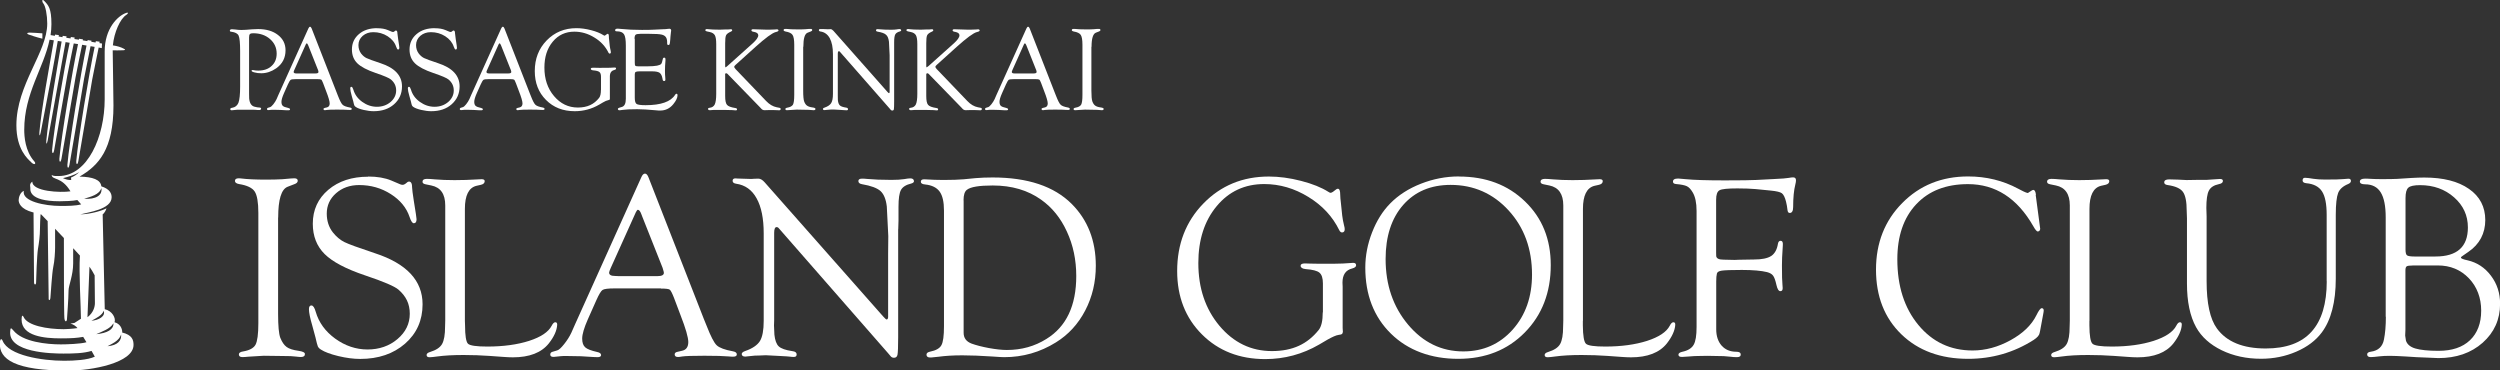 <svg width="135" height="20" viewBox="0 0 135 20" fill="none" xmlns="http://www.w3.org/2000/svg">
<rect x="0" y="0" width="135" height="20" fill="#333333" stroke="none"/>
<g clip-path="url(#clip0_1_159)">
<path d="M2.289 1.8C2.109 1.787 1.734 1.76 1.594 1.76C1.454 1.76 1.427 1.827 1.553 1.868C1.675 1.909 1.955 2.008 2.289 2.089V1.8Z" fill="white"/>
<path d="M1.684 8.766C1.878 8.946 1.964 8.834 1.851 8.712C1.355 8.157 1.309 7.363 1.309 7.006C1.309 5.03 2.361 3.681 2.677 2.143C2.727 2.152 2.808 2.165 2.908 2.179C2.677 3.514 2.23 5.919 2.127 7.146C2.113 7.295 2.145 7.421 2.199 7.146C2.253 6.871 2.727 4.403 2.813 3.934C2.881 3.569 3.039 2.711 3.12 2.211C3.183 2.22 3.255 2.233 3.328 2.242C3.093 3.627 2.61 6.366 2.501 7.593C2.488 7.742 2.515 7.868 2.574 7.593C2.628 7.318 3.142 4.466 3.228 3.997C3.291 3.632 3.454 2.77 3.54 2.274C3.612 2.287 3.684 2.296 3.761 2.31C3.459 3.731 2.921 6.876 2.813 8.103C2.799 8.256 2.872 8.378 2.926 8.103C2.98 7.828 3.549 4.534 3.635 4.069C3.702 3.704 3.883 2.842 3.982 2.346C4.059 2.359 4.136 2.368 4.213 2.382C3.906 3.835 3.31 7.336 3.206 8.572C3.192 8.721 3.264 8.847 3.319 8.572C3.373 8.297 4 4.633 4.082 4.164C4.149 3.794 4.334 2.91 4.434 2.418C4.515 2.432 4.596 2.445 4.673 2.459C4.366 3.939 3.743 7.656 3.639 8.892C3.626 9.046 3.698 9.167 3.752 8.892C3.806 8.617 4.461 4.705 4.542 4.236C4.61 3.866 4.795 2.987 4.89 2.495C4.971 2.508 5.043 2.522 5.111 2.531C4.804 3.997 4.226 7.467 4.118 8.698C4.104 8.847 4.176 8.973 4.231 8.698C4.285 8.423 4.899 4.76 4.98 4.29C5.048 3.925 5.228 3.063 5.328 2.567C5.4 2.581 5.459 2.59 5.495 2.599L5.508 2.35C5.508 2.35 5.459 2.341 5.368 2.328C5.373 2.296 5.377 2.274 5.382 2.251L5.174 2.224C5.174 2.224 5.165 2.269 5.161 2.296C5.093 2.283 5.016 2.274 4.93 2.256C4.93 2.233 4.939 2.215 4.939 2.197L4.732 2.165C4.732 2.165 4.723 2.202 4.718 2.22C4.641 2.206 4.556 2.193 4.47 2.179C4.47 2.161 4.479 2.138 4.479 2.125L4.271 2.093C4.271 2.093 4.262 2.129 4.258 2.143C4.176 2.134 4.1 2.12 4.018 2.107C4.027 2.075 4.027 2.048 4.032 2.026L3.824 1.999C3.82 2.026 3.811 2.048 3.811 2.075C3.729 2.062 3.653 2.048 3.58 2.039C3.585 2.008 3.589 1.985 3.594 1.962L3.386 1.935C3.386 1.935 3.377 1.985 3.373 2.008C3.3 1.994 3.228 1.985 3.165 1.971C3.17 1.94 3.174 1.917 3.179 1.895L2.971 1.868C2.971 1.868 2.962 1.913 2.962 1.935C2.867 1.917 2.79 1.904 2.732 1.895C2.759 1.701 2.777 1.507 2.777 1.304C2.777 0.451 2.619 0.284 2.375 0.036C2.262 -0.077 2.262 0.09 2.33 0.171C2.461 0.325 2.551 0.816 2.551 1.272C2.551 2.829 0.885 4.561 0.885 6.767C0.885 8.062 1.494 8.585 1.689 8.761L1.684 8.766Z" fill="white"/>
<path d="M6.601 17.938C6.601 17.744 6.488 17.482 6.186 17.401C6.267 17.18 6.059 16.783 5.657 16.697L5.544 11.577C5.544 11.577 5.671 11.495 5.752 11.247C5.531 11.369 4.921 11.563 4.334 11.577C4.736 11.464 6.028 11.315 6.028 10.652C6.028 10.462 5.946 10.214 5.472 10.061C5.432 9.704 5.016 9.551 4.294 9.537C5.337 8.933 6.127 8.053 6.127 5.698C6.127 4.99 6.086 3.244 6.086 2.716C6.235 2.729 6.42 2.716 6.56 2.716C6.741 2.716 6.836 2.702 6.669 2.621C6.52 2.544 6.339 2.486 6.095 2.45C6.159 1.759 6.488 1.011 6.822 0.803C6.931 0.735 6.944 0.65 6.822 0.695C6.353 0.848 5.653 1.547 5.653 2.775V5.36C5.653 7.372 4.736 9.506 3.165 9.506C3.066 9.506 2.899 9.519 2.79 9.452C2.817 9.74 3.319 9.519 3.806 10.332C3.264 10.413 1.734 10.345 1.747 9.808C1.567 9.93 1.639 10.07 1.639 10.151C1.639 10.232 1.513 10.868 3.219 10.868C3.472 10.868 3.942 10.855 4.176 10.801L4.384 11.035C4.077 11.121 3.617 11.121 3.273 11.121C2.425 11.121 1.165 10.873 1.287 10.309C1.093 10.377 1.007 10.665 1.007 10.805C1.007 10.945 1.088 11.288 1.783 11.468H1.811L1.838 15.245C1.838 15.393 1.95 15.407 1.95 15.245C1.95 15.082 1.996 13.756 2.05 13.44C2.104 13.124 2.158 12.723 2.158 12.366C2.158 12.136 2.176 11.789 2.19 11.572L2.226 11.581C2.226 11.581 2.37 11.726 2.574 11.942L2.628 16.097C2.61 16.224 2.709 16.264 2.723 16.07C2.741 15.876 2.808 14.735 2.876 14.419C2.948 14.103 2.975 13.58 2.975 13.372V12.353C3.133 12.52 3.3 12.691 3.45 12.854C3.45 13.742 3.45 16.973 3.477 17.185C3.504 17.433 3.617 17.365 3.617 17.225C3.617 17.225 3.702 16.097 3.702 15.682C3.702 15.421 3.951 14.87 3.951 14.22V13.404C4.073 13.539 4.194 13.67 4.316 13.801C4.253 14.708 4.371 16.621 4.371 17.212L4.023 17.437C3.955 17.451 3.878 17.464 3.802 17.473C3.964 17.514 4.113 17.622 4.185 17.717C3.91 17.758 3.571 17.776 3.44 17.776C2.551 17.776 1.476 17.586 1.273 17.113C1.233 17.018 1.165 17.004 1.165 17.252C1.165 18.155 2.388 18.272 3.287 18.272C3.896 18.272 4.158 18.249 4.492 18.191C4.547 18.281 4.61 18.38 4.669 18.48C4.375 18.574 3.562 18.597 3.287 18.597C2.524 18.597 1.219 18.466 0.718 17.839C0.564 17.645 0.564 17.744 0.551 17.893C0.442 19.043 2.786 19.093 3.422 19.093C4.005 19.093 4.511 19.079 4.944 18.949C5.003 19.057 5.066 19.161 5.12 19.26C4.732 19.441 4.023 19.481 3.463 19.481C2.258 19.481 0.465 19.192 0.144 18.407C0.09 18.272 0.009 18.272 -0.009 18.502C-0.063 19.409 0.822 20.013 3.698 20.013C4.93 20.013 7.211 19.603 7.211 18.624C7.211 18.362 7.143 18.087 6.587 17.952L6.601 17.938ZM3.833 9.592L3.847 9.713C3.707 9.74 3.513 9.673 3.4 9.619C3.621 9.565 4.014 9.465 4.276 9.289C4.163 9.429 3.955 9.537 3.829 9.592H3.833ZM5.472 10.156C5.544 10.544 5.174 10.778 4.542 10.733C4.89 10.625 5.373 10.512 5.472 10.156ZM4.723 17.131C4.754 16.485 4.813 14.866 4.831 14.401C4.93 14.545 5.025 14.699 5.111 14.866L5.125 16.368C5.125 16.558 5.052 16.882 4.718 17.135L4.723 17.131ZM4.935 17.32C5.183 17.194 5.531 17.013 5.599 16.783C5.712 17.072 5.337 17.293 4.935 17.32ZM6.127 17.455C6.14 17.798 5.793 17.988 5.197 18.046C5.49 17.907 5.946 17.771 6.127 17.455ZM5.806 18.696C6.014 18.574 6.429 18.421 6.542 18.06C6.569 18.389 6.357 18.651 5.806 18.696Z" fill="white"/>
<path d="M15.017 11.744V16.95C15.017 17.6 15.058 18.029 15.134 18.236C15.229 18.471 15.342 18.638 15.478 18.737C15.613 18.836 15.83 18.904 16.119 18.944C16.349 18.976 16.466 19.035 16.466 19.116C16.466 19.224 16.394 19.278 16.25 19.278C16.182 19.278 16.092 19.269 15.988 19.256C15.843 19.233 15.6 19.224 15.252 19.224L14.245 19.211L13.423 19.26C13.288 19.274 13.179 19.283 13.089 19.283C12.963 19.283 12.899 19.233 12.899 19.138C12.899 19.057 12.972 19.003 13.116 18.98C13.468 18.922 13.694 18.8 13.798 18.615C13.897 18.43 13.951 18.047 13.951 17.456V11.5C13.951 10.927 13.884 10.539 13.753 10.341C13.622 10.142 13.338 10.007 12.909 9.939C12.764 9.912 12.692 9.858 12.687 9.777C12.683 9.678 12.751 9.628 12.89 9.628C12.927 9.628 12.967 9.628 13.017 9.637C13.355 9.678 13.803 9.7 14.367 9.7C14.71 9.7 15.004 9.691 15.247 9.678L15.712 9.637C15.798 9.632 15.857 9.628 15.889 9.628C16.015 9.628 16.078 9.673 16.078 9.759C16.078 9.84 16.019 9.903 15.898 9.944L15.536 10.084C15.193 10.214 15.022 10.769 15.022 11.748L15.017 11.744Z" fill="white"/>
<path d="M19.875 9.533C20.372 9.533 20.792 9.605 21.135 9.75L21.613 9.953C21.654 9.971 21.695 9.98 21.74 9.98C21.794 9.98 21.853 9.957 21.907 9.912L22.006 9.831C22.006 9.831 22.047 9.804 22.083 9.804C22.201 9.804 22.255 9.912 22.255 10.142C22.255 10.223 22.286 10.454 22.345 10.842L22.458 11.554C22.48 11.708 22.494 11.803 22.494 11.839C22.494 11.983 22.444 12.055 22.345 12.055C22.268 12.055 22.192 11.942 22.119 11.721C21.952 11.22 21.613 10.806 21.103 10.481C20.593 10.156 20.024 9.993 19.397 9.993C18.895 9.993 18.48 10.142 18.146 10.435C17.812 10.729 17.645 11.099 17.645 11.536C17.645 11.924 17.753 12.263 17.97 12.543C18.16 12.782 18.367 12.957 18.593 13.07C18.819 13.183 19.37 13.382 20.25 13.675C21.961 14.234 22.819 15.155 22.819 16.431C22.819 17.298 22.503 18.006 21.875 18.556C21.243 19.107 20.435 19.382 19.451 19.382C19.094 19.382 18.701 19.332 18.272 19.229C17.843 19.125 17.532 19.008 17.329 18.877C17.243 18.823 17.189 18.764 17.162 18.701C17.135 18.638 17.094 18.48 17.035 18.218C17.026 18.182 16.968 17.97 16.864 17.586C16.742 17.171 16.683 16.874 16.683 16.698C16.683 16.558 16.728 16.49 16.823 16.495C16.909 16.499 16.986 16.612 17.049 16.837C17.216 17.415 17.568 17.898 18.101 18.286C18.638 18.674 19.221 18.872 19.848 18.872C20.476 18.872 21.027 18.683 21.465 18.308C21.907 17.934 22.128 17.478 22.128 16.941C22.128 16.404 21.925 15.994 21.519 15.642C21.311 15.461 20.71 15.204 19.713 14.87C18.683 14.523 17.956 14.14 17.532 13.72C17.108 13.3 16.891 12.755 16.891 12.082C16.891 11.333 17.171 10.724 17.726 10.251C18.286 9.777 19.004 9.542 19.884 9.542L19.875 9.533Z" fill="white"/>
<path d="M25.104 17.329L25.113 17.573C25.113 18.128 25.167 18.457 25.271 18.561C25.379 18.664 25.727 18.714 26.314 18.714C27.181 18.714 27.935 18.61 28.571 18.407C29.208 18.2 29.614 17.929 29.79 17.591C29.854 17.464 29.921 17.401 29.985 17.401C30.057 17.401 30.093 17.446 30.088 17.541C30.07 17.848 29.921 18.182 29.637 18.543C29.239 19.043 28.589 19.296 27.695 19.296C27.546 19.296 27.375 19.287 27.181 19.273L26.431 19.219C25.989 19.188 25.524 19.17 25.032 19.17C24.463 19.17 23.984 19.197 23.6 19.251C23.438 19.273 23.307 19.287 23.212 19.291C23.095 19.296 23.036 19.255 23.036 19.17C23.036 19.098 23.099 19.043 23.225 19.007C23.546 18.908 23.763 18.768 23.871 18.579C23.98 18.389 24.034 18.073 24.034 17.631L24.043 17.311V11.094C24.043 10.476 23.794 10.119 23.293 10.016L22.982 9.952C22.869 9.93 22.815 9.885 22.815 9.817C22.815 9.713 22.891 9.659 23.049 9.659C23.153 9.659 23.302 9.668 23.487 9.686C23.803 9.713 24.155 9.727 24.548 9.727C24.973 9.727 25.361 9.713 25.709 9.691C25.885 9.682 25.984 9.677 26.007 9.677C26.12 9.677 26.174 9.713 26.174 9.781C26.174 9.88 26.106 9.948 25.971 9.979L25.727 10.034C25.311 10.137 25.104 10.553 25.104 11.279V17.324V17.329Z" fill="white"/>
<path d="M35.691 15.574H33.177C32.834 15.574 32.621 15.601 32.535 15.66C32.454 15.714 32.341 15.899 32.201 16.215L31.745 17.239C31.538 17.708 31.438 18.055 31.438 18.281C31.438 18.506 31.492 18.655 31.601 18.755C31.709 18.854 31.926 18.935 32.242 19.007C32.382 19.034 32.454 19.088 32.459 19.17C32.459 19.246 32.4 19.287 32.265 19.287C32.215 19.287 32.134 19.287 32.03 19.278L31.366 19.237C31.145 19.228 30.887 19.224 30.599 19.224C30.463 19.224 30.359 19.224 30.287 19.233C30.052 19.26 29.921 19.273 29.899 19.273C29.772 19.273 29.714 19.233 29.714 19.147C29.714 19.07 29.754 19.021 29.831 18.998L30.088 18.922C30.183 18.895 30.305 18.782 30.463 18.583C30.621 18.385 30.752 18.182 30.851 17.97L31.055 17.509L34.626 9.583C34.685 9.443 34.752 9.375 34.829 9.375C34.906 9.375 34.965 9.443 35.019 9.578L38.008 17.225L38.161 17.6C38.378 18.159 38.559 18.511 38.703 18.646C38.847 18.782 39.136 18.89 39.579 18.971C39.723 18.998 39.791 19.052 39.787 19.143C39.787 19.219 39.719 19.26 39.593 19.26C39.552 19.26 39.462 19.26 39.326 19.246C39.087 19.224 38.658 19.21 38.039 19.21C37.421 19.21 36.992 19.224 36.829 19.251C36.73 19.269 36.662 19.278 36.613 19.278C36.491 19.278 36.432 19.228 36.432 19.134C36.432 19.061 36.491 19.012 36.603 18.994L36.82 18.944C37.05 18.899 37.168 18.741 37.168 18.47C37.168 18.222 37.028 17.735 36.743 17.004L36.396 16.084C36.297 15.831 36.22 15.682 36.166 15.642C36.111 15.601 35.953 15.583 35.691 15.583V15.574ZM35.777 14.455L34.685 11.703L34.63 11.559C34.576 11.41 34.513 11.333 34.45 11.329C34.418 11.324 34.382 11.369 34.337 11.459L32.983 14.464C32.924 14.595 32.892 14.681 32.892 14.721C32.892 14.843 33.001 14.902 33.213 14.902L33.402 14.911H35.502C35.732 14.911 35.849 14.852 35.849 14.735C35.849 14.703 35.836 14.649 35.813 14.577L35.777 14.451V14.455Z" fill="white"/>
<path d="M48.501 12.38V18.2C48.501 18.723 48.487 19.044 48.465 19.156C48.442 19.269 48.374 19.323 48.27 19.319C48.203 19.319 48.148 19.292 48.112 19.256L47.959 19.075L42.103 12.38L42.035 12.303C42.008 12.276 41.976 12.263 41.936 12.263C41.85 12.263 41.805 12.366 41.805 12.574V17.288L41.796 17.582L41.818 18.074C41.85 18.38 41.931 18.592 42.053 18.705C42.18 18.823 42.423 18.908 42.789 18.962C42.943 18.98 43.019 19.039 43.019 19.138C43.019 19.229 42.97 19.274 42.875 19.274C42.812 19.274 42.739 19.274 42.667 19.26C42.617 19.251 42.414 19.238 42.062 19.22L41.353 19.183L41.019 19.197C40.839 19.197 40.667 19.206 40.505 19.229C40.383 19.247 40.297 19.256 40.247 19.256C40.125 19.256 40.062 19.21 40.053 19.125C40.048 19.057 40.112 18.998 40.247 18.953C40.635 18.818 40.897 18.637 41.037 18.416C41.173 18.191 41.24 17.83 41.24 17.329V12.605C41.24 11.802 41.114 11.171 40.857 10.711C40.604 10.25 40.234 9.989 39.751 9.921C39.624 9.903 39.561 9.849 39.561 9.763C39.561 9.677 39.611 9.632 39.714 9.632C39.737 9.632 39.773 9.632 39.827 9.641L40.112 9.65L40.577 9.664L40.69 9.655C40.803 9.655 40.888 9.646 40.947 9.646C41.064 9.646 41.177 9.714 41.295 9.849L47.688 17.085C47.792 17.203 47.855 17.257 47.882 17.252C47.927 17.248 47.954 17.203 47.959 17.122V13.684L47.968 12.745L47.887 11.148C47.842 10.756 47.724 10.476 47.544 10.314C47.358 10.151 47.029 10.029 46.555 9.948C46.419 9.926 46.352 9.867 46.352 9.777C46.352 9.691 46.419 9.646 46.555 9.646C46.613 9.646 46.713 9.65 46.848 9.664C47.169 9.695 47.598 9.714 48.135 9.714C48.424 9.714 48.65 9.7 48.821 9.673C48.97 9.646 49.083 9.632 49.16 9.632C49.282 9.632 49.345 9.682 49.354 9.777C49.358 9.835 49.313 9.88 49.214 9.908C48.93 9.975 48.745 10.092 48.654 10.255C48.564 10.417 48.519 10.72 48.519 11.166V11.915L48.505 12.375L48.501 12.38Z" fill="white"/>
<path d="M50.975 11.374C50.975 10.904 50.898 10.562 50.74 10.345C50.582 10.128 50.32 9.998 49.955 9.961C49.801 9.948 49.724 9.898 49.724 9.817C49.724 9.727 49.783 9.682 49.905 9.682L50.456 9.709C50.51 9.709 50.672 9.718 50.943 9.718C51.413 9.718 51.774 9.704 52.036 9.682L52.682 9.619C52.962 9.596 53.264 9.583 53.598 9.583C55.499 9.583 56.921 10.061 57.874 11.013C58.741 11.883 59.174 12.998 59.174 14.351C59.174 15.227 58.985 16.03 58.605 16.761C58.226 17.491 57.698 18.069 57.021 18.488C56.167 19.021 55.237 19.287 54.226 19.287C54.104 19.287 53.892 19.273 53.585 19.251C52.962 19.21 52.424 19.188 51.964 19.188C51.467 19.188 51.038 19.215 50.672 19.265C50.505 19.287 50.374 19.3 50.275 19.305C50.112 19.314 50.031 19.26 50.031 19.147C50.031 19.07 50.094 19.016 50.225 18.989C50.541 18.926 50.745 18.809 50.835 18.642C50.93 18.475 50.975 18.132 50.975 17.618V11.36V11.374ZM52.036 10.823V17.97C52.036 18.249 52.176 18.443 52.46 18.552C52.704 18.642 53.02 18.723 53.4 18.795C53.783 18.863 54.104 18.899 54.37 18.899C55.16 18.899 55.874 18.701 56.506 18.303C57.58 17.64 58.118 16.508 58.118 14.906C58.118 14.036 57.951 13.237 57.612 12.506C57.278 11.775 56.813 11.202 56.226 10.787C55.508 10.273 54.637 10.016 53.607 10.016C52.876 10.016 52.411 10.092 52.212 10.25C52.09 10.341 52.031 10.53 52.031 10.819L52.036 10.823Z" fill="white"/>
<path d="M71.437 16.865V15.304C71.437 15.019 71.374 14.83 71.252 14.726C71.13 14.622 70.882 14.559 70.511 14.532C70.331 14.514 70.241 14.455 70.232 14.356C70.232 14.27 70.304 14.225 70.466 14.225L70.746 14.234L71.27 14.243C71.983 14.243 72.399 14.239 72.516 14.23C72.837 14.207 73.022 14.194 73.072 14.194C73.18 14.194 73.23 14.239 73.23 14.325C73.23 14.401 73.162 14.46 73.022 14.496C72.67 14.582 72.494 14.834 72.494 15.263L72.503 15.484V17.708L72.516 17.929L72.476 18.033C72.448 18.056 72.381 18.074 72.272 18.087C72.146 18.105 71.956 18.191 71.695 18.335L71.234 18.606C70.331 19.129 69.36 19.391 68.322 19.391C66.931 19.391 65.793 18.944 64.904 18.056C64.014 17.167 63.567 16.025 63.567 14.636C63.567 13.179 64.037 11.96 64.981 10.991C65.924 10.021 67.103 9.533 68.52 9.533C69.067 9.533 69.649 9.61 70.259 9.768C70.873 9.926 71.36 10.124 71.731 10.359C71.785 10.395 71.825 10.413 71.848 10.413C71.88 10.413 71.925 10.395 71.979 10.359L72.146 10.232C72.178 10.205 72.209 10.192 72.245 10.192C72.331 10.192 72.372 10.3 72.372 10.517C72.372 10.62 72.385 10.774 72.412 10.991L72.48 11.645C72.503 11.821 72.534 11.996 72.579 12.172C72.602 12.254 72.615 12.321 72.615 12.376C72.615 12.488 72.57 12.547 72.476 12.552C72.417 12.556 72.363 12.515 72.322 12.434C71.961 11.694 71.406 11.094 70.651 10.634C69.902 10.174 69.107 9.939 68.268 9.939C67.22 9.939 66.362 10.336 65.703 11.13C65.039 11.924 64.71 12.953 64.71 14.207C64.71 15.556 65.089 16.684 65.852 17.596C66.615 18.502 67.559 18.958 68.683 18.958C69.807 18.958 70.597 18.579 71.207 17.821C71.356 17.636 71.428 17.32 71.428 16.869L71.437 16.865Z" fill="white"/>
<path d="M78.783 9.533C80.233 9.533 81.42 9.979 82.35 10.877C83.28 11.771 83.741 12.916 83.741 14.315C83.741 15.795 83.271 17.009 82.337 17.956C81.402 18.904 80.205 19.377 78.743 19.377C77.28 19.377 76.038 18.926 75.112 18.019C74.187 17.112 73.726 15.921 73.726 14.45C73.726 13.81 73.848 13.178 74.092 12.551C74.336 11.924 74.661 11.401 75.076 10.981C75.51 10.539 76.065 10.182 76.729 9.921C77.397 9.659 78.079 9.528 78.779 9.528L78.783 9.533ZM78.336 9.984C77.261 9.984 76.408 10.345 75.772 11.067C75.139 11.789 74.823 12.763 74.823 13.99C74.823 15.389 75.23 16.571 76.038 17.532C76.846 18.493 77.84 18.976 79.018 18.976C80.093 18.976 80.982 18.583 81.682 17.803C82.382 17.018 82.729 16.025 82.729 14.825C82.729 13.444 82.309 12.289 81.47 11.369C80.63 10.449 79.582 9.984 78.332 9.984H78.336Z" fill="white"/>
<path d="M85.474 17.329V17.573C85.479 18.128 85.533 18.457 85.641 18.561C85.745 18.664 86.097 18.714 86.684 18.714C87.551 18.714 88.305 18.61 88.942 18.407C89.579 18.2 89.99 17.929 90.166 17.591C90.229 17.464 90.296 17.401 90.36 17.401C90.436 17.401 90.468 17.446 90.464 17.541C90.445 17.848 90.292 18.182 90.012 18.543C89.615 19.043 88.965 19.296 88.071 19.296C87.922 19.296 87.75 19.287 87.556 19.273L86.806 19.219C86.364 19.188 85.899 19.17 85.407 19.17C84.838 19.17 84.359 19.197 83.975 19.251C83.813 19.273 83.682 19.287 83.587 19.291C83.47 19.296 83.411 19.255 83.411 19.17C83.411 19.098 83.474 19.043 83.601 19.007C83.921 18.908 84.138 18.768 84.246 18.579C84.355 18.389 84.409 18.073 84.409 17.631L84.418 17.311V11.094C84.418 10.476 84.165 10.119 83.668 10.016L83.357 9.952C83.244 9.93 83.19 9.885 83.19 9.817C83.19 9.713 83.267 9.659 83.425 9.659C83.528 9.659 83.677 9.668 83.863 9.686C84.179 9.713 84.531 9.727 84.924 9.727C85.348 9.727 85.736 9.713 86.084 9.691C86.26 9.682 86.359 9.677 86.382 9.677C86.495 9.677 86.549 9.713 86.549 9.781C86.549 9.88 86.481 9.948 86.346 9.979L86.102 10.034C85.687 10.137 85.479 10.553 85.479 11.279V17.324L85.474 17.329Z" fill="white"/>
<path d="M92.671 10.774V13.652L92.676 13.833C92.694 13.959 92.825 14.022 93.073 14.022L93.669 14.036L93.9 14.027L94.717 14.013C95.141 14.013 95.448 13.95 95.642 13.824C95.836 13.697 95.958 13.476 96.008 13.169C96.026 13.057 96.076 13.002 96.153 13.002C96.243 13.002 96.283 13.075 96.274 13.219L96.234 13.905C96.229 13.991 96.225 14.135 96.225 14.329C96.225 14.87 96.234 15.213 96.252 15.362C96.261 15.448 96.265 15.515 96.265 15.556C96.265 15.669 96.225 15.723 96.139 15.723C96.049 15.723 95.976 15.61 95.927 15.385C95.873 15.141 95.814 14.974 95.746 14.884C95.683 14.798 95.575 14.735 95.421 14.694C95.114 14.618 94.658 14.577 94.058 14.577C93.502 14.577 93.145 14.591 92.983 14.613C92.82 14.636 92.73 14.69 92.712 14.775C92.689 14.866 92.676 15.001 92.676 15.195V17.785C92.676 18.15 92.775 18.444 92.969 18.665C93.163 18.881 93.425 18.994 93.755 18.994C93.913 18.994 93.994 19.039 93.999 19.129C94.008 19.233 93.94 19.287 93.791 19.287C93.687 19.287 93.547 19.278 93.367 19.256C93.213 19.233 92.987 19.224 92.685 19.224L92.206 19.215L91.669 19.224C91.552 19.224 91.394 19.233 91.195 19.251C91.032 19.26 90.915 19.269 90.838 19.274C90.703 19.278 90.635 19.238 90.635 19.152C90.635 19.08 90.707 19.026 90.852 18.994C91.15 18.931 91.349 18.804 91.457 18.619C91.565 18.434 91.615 18.114 91.615 17.658V11.392C91.615 10.95 91.543 10.611 91.398 10.377C91.303 10.219 91.204 10.111 91.091 10.056C90.978 10.002 90.789 9.962 90.513 9.939C90.4 9.93 90.342 9.889 90.342 9.817C90.333 9.7 90.423 9.641 90.622 9.641C90.68 9.641 90.825 9.655 91.05 9.677C91.461 9.718 92.161 9.741 93.141 9.741C94.017 9.741 94.581 9.732 94.83 9.718L95.796 9.668C96.211 9.65 96.482 9.628 96.6 9.605C96.69 9.587 96.762 9.578 96.83 9.578C96.934 9.578 96.983 9.632 96.983 9.736C96.983 9.79 96.974 9.867 96.947 9.966C96.87 10.268 96.83 10.674 96.83 11.18C96.83 11.392 96.766 11.5 96.645 11.5C96.572 11.5 96.532 11.441 96.523 11.329C96.509 11.184 96.482 11.04 96.446 10.891C96.387 10.656 96.311 10.503 96.22 10.435C96.13 10.368 95.931 10.322 95.62 10.291L94.802 10.21C94.545 10.187 94.216 10.174 93.818 10.174C93.299 10.174 92.978 10.205 92.856 10.273C92.73 10.341 92.671 10.512 92.671 10.787V10.774Z" fill="white"/>
<path d="M109.928 10.525L110.149 12.19L110.172 12.366L110.149 12.434C110.127 12.474 110.09 12.497 110.045 12.502C109.991 12.506 109.905 12.411 109.797 12.213C108.93 10.697 107.752 9.943 106.271 9.943C105.088 9.943 104.158 10.304 103.476 11.031C102.794 11.757 102.456 12.75 102.456 14.004C102.456 15.452 102.835 16.634 103.593 17.55C104.352 18.466 105.327 18.926 106.519 18.926C107.214 18.926 107.896 18.741 108.569 18.371C109.242 18.001 109.707 17.55 109.969 17.018C110.09 16.77 110.181 16.648 110.249 16.643C110.325 16.639 110.361 16.684 110.361 16.774L110.352 16.851L110.325 17.004L110.167 17.857L110.14 17.983C110.122 18.105 110.014 18.227 109.815 18.358C108.745 19.039 107.567 19.377 106.28 19.377C104.79 19.377 103.584 18.935 102.672 18.051C101.76 17.166 101.304 16.003 101.304 14.559C101.304 13.115 101.778 11.915 102.722 10.963C103.666 10.007 104.853 9.528 106.28 9.528C107.255 9.528 108.158 9.749 108.975 10.187L109.255 10.331L109.368 10.381L109.485 10.422C109.508 10.422 109.544 10.404 109.589 10.367C109.693 10.295 109.761 10.255 109.797 10.255C109.874 10.255 109.919 10.34 109.941 10.516L109.928 10.525Z" fill="white"/>
<path d="M112.827 17.329V17.573C112.831 18.128 112.885 18.457 112.994 18.561C113.098 18.664 113.45 18.714 114.037 18.714C114.904 18.714 115.658 18.61 116.294 18.407C116.931 18.2 117.342 17.929 117.518 17.591C117.581 17.464 117.649 17.401 117.712 17.401C117.789 17.401 117.82 17.446 117.816 17.541C117.798 17.848 117.644 18.182 117.364 18.543C116.967 19.043 116.317 19.296 115.423 19.296C115.274 19.296 115.102 19.287 114.908 19.273L114.159 19.219C113.716 19.188 113.251 19.17 112.759 19.17C112.19 19.17 111.711 19.197 111.328 19.251C111.165 19.273 111.034 19.287 110.939 19.291C110.822 19.296 110.763 19.255 110.763 19.17C110.763 19.098 110.826 19.043 110.953 19.007C111.273 18.908 111.49 18.768 111.599 18.579C111.707 18.389 111.761 18.073 111.761 17.631L111.77 17.311V11.094C111.77 10.476 111.517 10.119 111.021 10.016L110.709 9.952C110.596 9.93 110.542 9.885 110.542 9.817C110.542 9.713 110.619 9.659 110.777 9.659C110.881 9.659 111.03 9.668 111.215 9.686C111.531 9.713 111.883 9.727 112.276 9.727C112.7 9.727 113.088 9.713 113.436 9.691C113.612 9.682 113.712 9.677 113.734 9.677C113.847 9.677 113.901 9.713 113.901 9.781C113.901 9.88 113.833 9.948 113.698 9.979L113.454 10.034C113.039 10.137 112.831 10.553 112.831 11.279V17.324L112.827 17.329Z" fill="white"/>
<path d="M125.64 15.195V11.6C125.64 11.022 125.559 10.602 125.392 10.341C125.225 10.079 124.94 9.93 124.543 9.894C124.408 9.881 124.34 9.831 124.34 9.745C124.34 9.646 124.385 9.596 124.48 9.601C124.584 9.601 124.728 9.623 124.922 9.655C125.098 9.682 125.306 9.696 125.555 9.696C126.074 9.696 126.39 9.687 126.512 9.673C126.674 9.66 126.774 9.65 126.819 9.65C126.905 9.65 126.95 9.691 126.95 9.772C126.95 9.84 126.9 9.894 126.805 9.935C126.521 10.052 126.34 10.214 126.259 10.422C126.178 10.63 126.132 11.022 126.132 11.604V15.042C126.132 16.305 125.88 17.28 125.374 17.956C125.053 18.385 124.597 18.732 124.001 18.989C123.405 19.247 122.769 19.373 122.096 19.373C121.31 19.373 120.601 19.22 119.969 18.913C119.342 18.606 118.877 18.191 118.588 17.668C118.258 17.068 118.096 16.283 118.096 15.313V11.784L118.082 11.387C118.082 10.891 118.014 10.553 117.879 10.363C117.743 10.174 117.468 10.052 117.053 9.993C116.926 9.975 116.868 9.926 116.868 9.849C116.868 9.741 116.953 9.687 117.134 9.687C117.251 9.687 117.409 9.691 117.613 9.7C117.825 9.714 117.978 9.723 118.078 9.723L118.61 9.714H119.139C119.193 9.714 119.324 9.705 119.527 9.687C119.698 9.673 119.816 9.664 119.879 9.664C119.987 9.664 120.037 9.7 120.037 9.772C120.037 9.858 119.965 9.917 119.816 9.944C119.545 10.002 119.369 10.12 119.279 10.296C119.188 10.467 119.143 10.778 119.143 11.23L119.157 11.685V15.182C119.157 16.377 119.342 17.226 119.712 17.735C120.236 18.457 121.116 18.818 122.349 18.818C123.451 18.818 124.277 18.516 124.823 17.911C125.369 17.307 125.645 16.4 125.645 15.182L125.64 15.195Z" fill="white"/>
<path d="M128.828 17.108V11.739C128.828 11.126 128.738 10.675 128.557 10.386C128.376 10.097 128.096 9.953 127.717 9.953C127.528 9.953 127.433 9.903 127.433 9.804C127.433 9.705 127.523 9.646 127.713 9.646C127.749 9.646 127.866 9.646 128.065 9.66C128.205 9.669 128.394 9.673 128.643 9.673C128.986 9.673 129.248 9.669 129.437 9.66L130.214 9.61C130.458 9.596 130.693 9.587 130.909 9.587C131.934 9.587 132.738 9.79 133.325 10.201C133.912 10.607 134.205 11.171 134.205 11.884C134.205 12.597 133.898 13.192 133.289 13.603L132.991 13.81C132.923 13.851 132.887 13.887 132.891 13.914C132.896 13.959 133.018 14.009 133.253 14.058C133.763 14.176 134.183 14.451 134.512 14.889C134.842 15.326 135.005 15.832 135.005 16.4C135.005 17.253 134.688 17.952 134.065 18.507C133.438 19.062 132.639 19.337 131.672 19.337L131.14 19.314L130.494 19.287L129.93 19.251C129.559 19.229 129.266 19.215 129.049 19.215C128.832 19.215 128.647 19.224 128.494 19.242C128.273 19.269 128.115 19.283 128.02 19.283C127.889 19.283 127.826 19.233 127.826 19.134C127.826 19.057 127.893 19.008 128.033 18.99C128.426 18.936 128.661 18.714 128.733 18.335C128.801 18.002 128.837 17.591 128.837 17.099L128.828 17.108ZM130.277 14.338C130.11 14.338 130.006 14.352 129.961 14.383C129.916 14.415 129.893 14.487 129.893 14.6V17.803L129.88 18.123L129.921 18.394C129.984 18.593 130.155 18.737 130.426 18.818C130.697 18.899 131.117 18.945 131.681 18.945C132.408 18.945 132.977 18.755 133.379 18.372C133.781 17.988 133.984 17.456 133.984 16.774C133.984 16.093 133.763 15.489 133.32 15.028C132.878 14.568 132.318 14.334 131.645 14.334H130.273L130.277 14.338ZM130.368 13.851H131.519C132.684 13.851 133.266 13.328 133.266 12.281C133.266 11.636 133.018 11.094 132.521 10.657C132.025 10.219 131.411 9.998 130.684 9.998C130.363 9.998 130.151 10.043 130.052 10.133C129.948 10.223 129.898 10.413 129.898 10.697V13.481C129.898 13.643 129.925 13.747 129.979 13.788C130.033 13.828 130.164 13.851 130.372 13.851H130.368Z" fill="white"/>
<path d="M13.45 2.107V5.048L13.455 5.314C13.477 5.567 13.572 5.716 13.739 5.761C13.857 5.793 13.943 5.806 14.001 5.806C14.064 5.806 14.096 5.824 14.101 5.86C14.101 5.915 14.069 5.942 13.992 5.942C13.956 5.942 13.884 5.942 13.78 5.928C13.712 5.928 13.604 5.924 13.45 5.924H13.225H12.976C12.85 5.924 12.759 5.924 12.696 5.937C12.615 5.946 12.556 5.955 12.516 5.955C12.461 5.955 12.434 5.933 12.434 5.892C12.434 5.851 12.471 5.829 12.538 5.82C12.701 5.793 12.814 5.702 12.877 5.545C12.936 5.387 12.967 5.098 12.967 4.678V2.765C12.967 2.323 12.94 2.044 12.886 1.926C12.832 1.809 12.701 1.741 12.493 1.714C12.434 1.714 12.407 1.687 12.412 1.651C12.412 1.601 12.457 1.579 12.534 1.579C12.574 1.579 12.629 1.583 12.696 1.592C12.827 1.61 12.94 1.619 13.026 1.619C13.161 1.619 13.355 1.606 13.613 1.583C13.744 1.574 13.852 1.57 13.938 1.57C14.376 1.57 14.737 1.674 15.008 1.886C15.283 2.098 15.419 2.373 15.419 2.716C15.419 3.126 15.252 3.451 14.913 3.69C14.66 3.866 14.394 3.956 14.11 3.956C13.979 3.956 13.857 3.943 13.744 3.911C13.635 3.884 13.581 3.853 13.586 3.817C13.586 3.79 13.608 3.781 13.645 3.781C13.662 3.781 13.681 3.781 13.708 3.79C13.757 3.803 13.834 3.812 13.943 3.812C14.245 3.812 14.489 3.731 14.669 3.559C14.85 3.393 14.94 3.171 14.94 2.896C14.94 2.576 14.818 2.314 14.579 2.107C14.34 1.899 14.037 1.795 13.667 1.795C13.581 1.795 13.527 1.809 13.495 1.841C13.464 1.872 13.45 1.931 13.45 2.021V2.111V2.107Z" fill="white"/>
<path d="M17.13 4.273H15.988C15.834 4.273 15.735 4.286 15.699 4.309C15.663 4.336 15.608 4.417 15.545 4.561L15.338 5.026C15.243 5.238 15.198 5.396 15.198 5.5C15.198 5.604 15.225 5.671 15.27 5.716C15.315 5.761 15.419 5.798 15.563 5.829C15.627 5.843 15.658 5.865 15.663 5.901C15.663 5.937 15.636 5.955 15.577 5.955C15.554 5.955 15.518 5.955 15.469 5.955L15.166 5.937C15.067 5.933 14.949 5.928 14.818 5.928C14.755 5.928 14.71 5.928 14.678 5.928C14.57 5.942 14.511 5.946 14.502 5.946C14.444 5.946 14.417 5.928 14.417 5.888C14.417 5.852 14.435 5.829 14.471 5.82L14.588 5.784C14.629 5.77 14.688 5.721 14.76 5.631C14.832 5.54 14.891 5.446 14.936 5.351L15.026 5.143L16.651 1.539C16.679 1.475 16.71 1.444 16.742 1.444C16.773 1.444 16.805 1.475 16.828 1.534L18.187 5.013L18.254 5.184C18.354 5.437 18.435 5.599 18.503 5.658C18.566 5.721 18.701 5.77 18.9 5.807C18.963 5.82 18.995 5.843 18.995 5.883C18.995 5.919 18.963 5.937 18.904 5.937C18.887 5.937 18.846 5.937 18.783 5.933C18.674 5.924 18.48 5.919 18.2 5.919C17.92 5.919 17.726 5.924 17.649 5.937C17.604 5.946 17.573 5.951 17.55 5.951C17.496 5.951 17.469 5.928 17.469 5.888C17.469 5.856 17.496 5.834 17.546 5.825L17.645 5.802C17.749 5.78 17.803 5.707 17.803 5.586C17.803 5.473 17.74 5.252 17.609 4.918L17.451 4.498C17.405 4.381 17.374 4.318 17.347 4.3C17.32 4.282 17.247 4.273 17.13 4.273ZM17.166 3.763L16.67 2.513L16.642 2.445C16.615 2.378 16.588 2.342 16.561 2.342C16.548 2.342 16.53 2.36 16.512 2.4L15.898 3.767C15.87 3.826 15.857 3.867 15.857 3.885C15.857 3.939 15.906 3.966 16.001 3.966H16.087H17.04C17.144 3.966 17.198 3.939 17.198 3.885C17.198 3.871 17.193 3.844 17.184 3.812L17.166 3.754V3.763Z" fill="white"/>
<path d="M20.372 1.525C20.598 1.525 20.787 1.557 20.945 1.624L21.162 1.715C21.162 1.715 21.198 1.728 21.221 1.728C21.248 1.728 21.27 1.719 21.297 1.696L21.343 1.66C21.343 1.66 21.361 1.647 21.379 1.647C21.433 1.647 21.46 1.696 21.46 1.8C21.46 1.836 21.474 1.94 21.501 2.121L21.55 2.445C21.559 2.513 21.564 2.558 21.564 2.576C21.564 2.639 21.541 2.675 21.496 2.675C21.46 2.675 21.428 2.626 21.392 2.522C21.316 2.292 21.162 2.107 20.932 1.958C20.701 1.809 20.44 1.737 20.155 1.737C19.93 1.737 19.74 1.805 19.586 1.936C19.433 2.071 19.356 2.238 19.356 2.436C19.356 2.612 19.406 2.766 19.505 2.897C19.591 3.005 19.686 3.086 19.79 3.136C19.893 3.185 20.142 3.28 20.544 3.411C21.32 3.664 21.708 4.083 21.708 4.665C21.708 5.058 21.564 5.378 21.279 5.631C20.995 5.883 20.625 6.005 20.178 6.005C20.015 6.005 19.839 5.982 19.64 5.937C19.446 5.892 19.302 5.838 19.212 5.775C19.175 5.748 19.148 5.725 19.135 5.694C19.121 5.667 19.103 5.595 19.076 5.473C19.076 5.455 19.044 5.36 18.995 5.184C18.941 4.994 18.914 4.859 18.914 4.778C18.914 4.715 18.936 4.683 18.977 4.688C19.017 4.688 19.049 4.742 19.081 4.841C19.157 5.103 19.315 5.324 19.559 5.5C19.803 5.676 20.069 5.766 20.354 5.766C20.638 5.766 20.887 5.68 21.09 5.509C21.288 5.337 21.392 5.13 21.392 4.886C21.392 4.643 21.297 4.453 21.112 4.295C21.018 4.214 20.747 4.097 20.291 3.943C19.826 3.785 19.491 3.609 19.297 3.42C19.103 3.23 19.004 2.982 19.004 2.675C19.004 2.333 19.13 2.057 19.383 1.841C19.636 1.624 19.966 1.521 20.363 1.521L20.372 1.525Z" fill="white"/>
<path d="M23.483 1.525C23.709 1.525 23.898 1.557 24.056 1.624L24.273 1.715C24.273 1.715 24.309 1.728 24.332 1.728C24.359 1.728 24.381 1.719 24.408 1.696L24.453 1.66C24.453 1.66 24.472 1.647 24.49 1.647C24.544 1.647 24.571 1.696 24.571 1.8C24.571 1.836 24.584 1.94 24.611 2.121L24.661 2.445C24.67 2.513 24.675 2.558 24.675 2.576C24.675 2.639 24.652 2.675 24.607 2.675C24.571 2.675 24.539 2.626 24.503 2.522C24.426 2.292 24.273 2.107 24.043 1.958C23.812 1.809 23.55 1.737 23.266 1.737C23.04 1.737 22.851 1.805 22.697 1.936C22.544 2.071 22.467 2.238 22.467 2.436C22.467 2.612 22.517 2.766 22.616 2.897C22.702 3.005 22.797 3.086 22.9 3.136C23.004 3.185 23.253 3.28 23.654 3.411C24.431 3.664 24.819 4.083 24.819 4.665C24.819 5.058 24.675 5.378 24.39 5.631C24.106 5.883 23.736 6.005 23.289 6.005C23.126 6.005 22.95 5.982 22.751 5.937C22.557 5.892 22.413 5.838 22.322 5.775C22.286 5.748 22.259 5.725 22.246 5.694C22.232 5.667 22.214 5.595 22.187 5.473C22.187 5.455 22.155 5.36 22.106 5.184C22.052 4.994 22.024 4.859 22.024 4.778C22.024 4.715 22.047 4.683 22.088 4.688C22.128 4.688 22.16 4.742 22.192 4.841C22.268 5.103 22.426 5.324 22.67 5.5C22.914 5.676 23.18 5.766 23.465 5.766C23.749 5.766 23.997 5.68 24.201 5.509C24.399 5.337 24.503 5.13 24.503 4.886C24.503 4.643 24.408 4.453 24.223 4.295C24.128 4.214 23.858 4.097 23.401 3.943C22.936 3.785 22.602 3.609 22.408 3.42C22.214 3.23 22.115 2.982 22.115 2.675C22.115 2.333 22.241 2.057 22.494 1.841C22.747 1.624 23.076 1.521 23.474 1.521L23.483 1.525Z" fill="white"/>
<path d="M27.542 4.273H26.399C26.246 4.273 26.147 4.286 26.11 4.309C26.074 4.336 26.02 4.417 25.957 4.561L25.749 5.026C25.654 5.238 25.609 5.396 25.609 5.5C25.609 5.604 25.636 5.671 25.682 5.716C25.731 5.761 25.831 5.798 25.975 5.829C26.038 5.843 26.07 5.865 26.074 5.901C26.074 5.937 26.047 5.955 25.989 5.955C25.966 5.955 25.93 5.955 25.88 5.955L25.578 5.937C25.478 5.933 25.361 5.928 25.23 5.928C25.167 5.928 25.122 5.928 25.09 5.928C24.982 5.942 24.923 5.946 24.914 5.946C24.855 5.946 24.828 5.928 24.828 5.888C24.828 5.852 24.846 5.829 24.882 5.82L25 5.784C25.041 5.77 25.099 5.721 25.171 5.631C25.244 5.54 25.302 5.446 25.348 5.351L25.438 5.143L27.063 1.539C27.09 1.475 27.122 1.444 27.154 1.444C27.185 1.444 27.217 1.475 27.239 1.534L28.598 5.013L28.666 5.184C28.765 5.437 28.847 5.599 28.914 5.658C28.978 5.721 29.113 5.77 29.312 5.807C29.375 5.82 29.407 5.843 29.407 5.883C29.407 5.919 29.375 5.937 29.316 5.937C29.298 5.937 29.258 5.937 29.194 5.933C29.086 5.924 28.892 5.919 28.612 5.919C28.332 5.919 28.138 5.924 28.061 5.937C28.016 5.946 27.984 5.951 27.962 5.951C27.907 5.951 27.88 5.928 27.88 5.888C27.88 5.856 27.907 5.834 27.957 5.825L28.056 5.802C28.16 5.78 28.215 5.707 28.215 5.586C28.215 5.473 28.151 5.252 28.02 4.918L27.862 4.498C27.817 4.381 27.786 4.318 27.759 4.3C27.731 4.282 27.659 4.273 27.542 4.273ZM27.578 3.763L27.081 2.513L27.054 2.445C27.027 2.378 27 2.342 26.973 2.342C26.959 2.342 26.941 2.36 26.923 2.4L26.309 3.767C26.282 3.826 26.268 3.867 26.268 3.885C26.268 3.939 26.318 3.966 26.413 3.966H26.499H27.451C27.555 3.966 27.61 3.939 27.61 3.885C27.61 3.871 27.605 3.844 27.596 3.812L27.578 3.754V3.763Z" fill="white"/>
<path d="M32.454 4.859V4.151C32.454 4.024 32.427 3.934 32.368 3.889C32.314 3.844 32.201 3.812 32.03 3.799C31.948 3.79 31.903 3.763 31.903 3.718C31.903 3.677 31.935 3.659 32.012 3.659H32.138L32.377 3.664C32.703 3.664 32.892 3.664 32.942 3.659C33.086 3.65 33.172 3.645 33.195 3.645C33.244 3.645 33.267 3.664 33.267 3.704C33.267 3.74 33.235 3.763 33.172 3.781C33.014 3.817 32.933 3.934 32.933 4.128V4.227V5.238V5.337L32.919 5.387C32.906 5.396 32.874 5.405 32.829 5.414C32.77 5.423 32.684 5.459 32.567 5.527L32.359 5.649C31.948 5.888 31.506 6.005 31.036 6.005C30.404 6.005 29.885 5.802 29.483 5.396C29.077 4.99 28.878 4.471 28.878 3.839C28.878 3.176 29.09 2.626 29.519 2.184C29.948 1.742 30.486 1.521 31.127 1.521C31.375 1.521 31.637 1.557 31.917 1.629C32.197 1.701 32.418 1.791 32.585 1.899C32.612 1.918 32.63 1.927 32.639 1.927C32.653 1.927 32.675 1.918 32.698 1.899L32.775 1.841C32.775 1.841 32.806 1.823 32.82 1.823C32.856 1.823 32.879 1.872 32.879 1.972C32.879 2.017 32.883 2.089 32.897 2.188L32.928 2.486C32.937 2.567 32.955 2.648 32.973 2.725C32.982 2.761 32.987 2.793 32.987 2.815C32.987 2.865 32.964 2.892 32.924 2.897C32.897 2.897 32.874 2.878 32.856 2.842C32.694 2.509 32.441 2.233 32.097 2.026C31.754 1.814 31.393 1.71 31.014 1.71C30.54 1.71 30.147 1.89 29.849 2.251C29.547 2.612 29.398 3.077 29.398 3.65C29.398 4.264 29.569 4.778 29.917 5.188C30.264 5.599 30.693 5.807 31.203 5.807C31.714 5.807 32.075 5.635 32.35 5.288C32.418 5.202 32.45 5.058 32.45 4.855L32.454 4.859Z" fill="white"/>
<path d="M34.278 2.102V3.375C34.278 3.474 34.287 3.528 34.305 3.551C34.323 3.569 34.378 3.582 34.468 3.582H34.956C35.177 3.582 35.353 3.569 35.479 3.546C35.592 3.523 35.664 3.492 35.7 3.456C35.732 3.42 35.764 3.329 35.791 3.19C35.8 3.135 35.827 3.113 35.872 3.113C35.913 3.113 35.935 3.144 35.935 3.199C35.935 3.212 35.935 3.235 35.935 3.266C35.917 3.469 35.908 3.654 35.908 3.826C35.908 3.952 35.913 4.078 35.926 4.205C35.926 4.245 35.931 4.277 35.931 4.295C35.931 4.349 35.908 4.376 35.868 4.376C35.822 4.376 35.795 4.354 35.786 4.308L35.768 4.218C35.741 4.078 35.691 3.984 35.615 3.929C35.538 3.88 35.411 3.853 35.231 3.853H34.536C34.432 3.853 34.364 3.862 34.328 3.884C34.292 3.907 34.278 3.948 34.278 4.011V4.114V5.278C34.278 5.459 34.31 5.567 34.373 5.612C34.436 5.657 34.599 5.68 34.861 5.68C35.687 5.68 36.22 5.495 36.455 5.121C36.477 5.084 36.5 5.066 36.527 5.062C36.567 5.062 36.586 5.089 36.586 5.143C36.586 5.278 36.509 5.441 36.355 5.63C36.17 5.856 35.935 5.969 35.655 5.969C35.592 5.969 35.511 5.969 35.407 5.955C35.005 5.919 34.671 5.897 34.409 5.897C34.039 5.897 33.782 5.91 33.628 5.933C33.547 5.946 33.493 5.955 33.466 5.955C33.398 5.955 33.366 5.933 33.366 5.888C33.366 5.851 33.393 5.829 33.447 5.815L33.569 5.779C33.723 5.739 33.795 5.59 33.795 5.337V5.13V2.459C33.795 2.156 33.764 1.953 33.696 1.85C33.628 1.746 33.502 1.692 33.307 1.692C33.244 1.692 33.217 1.674 33.217 1.633C33.217 1.574 33.262 1.547 33.357 1.547C33.411 1.547 33.479 1.552 33.569 1.565C33.872 1.597 34.233 1.615 34.657 1.615C34.915 1.615 35.141 1.615 35.339 1.601L35.786 1.579C35.908 1.579 35.985 1.57 36.012 1.565C36.071 1.556 36.111 1.552 36.139 1.552C36.206 1.552 36.242 1.583 36.242 1.642C36.242 1.66 36.242 1.687 36.233 1.714C36.229 1.741 36.22 1.827 36.206 1.967L36.193 2.152C36.184 2.274 36.17 2.35 36.161 2.382C36.152 2.414 36.125 2.427 36.089 2.432C36.048 2.432 36.026 2.4 36.026 2.337V2.256C36.026 2.188 36.012 2.125 35.989 2.062C35.949 1.967 35.868 1.904 35.746 1.872C35.624 1.841 35.398 1.827 35.073 1.827H34.576C34.445 1.827 34.359 1.845 34.323 1.877C34.287 1.908 34.265 1.98 34.265 2.093L34.278 2.102Z" fill="white"/>
<path d="M39.159 4.029V5.184C39.159 5.427 39.191 5.585 39.258 5.662C39.322 5.739 39.471 5.797 39.705 5.833C39.769 5.842 39.8 5.865 39.8 5.901C39.8 5.942 39.778 5.964 39.723 5.96C39.692 5.96 39.638 5.955 39.552 5.946C39.484 5.942 39.358 5.937 39.177 5.937H38.924H38.699C38.608 5.937 38.554 5.937 38.527 5.937C38.414 5.946 38.351 5.951 38.337 5.951C38.27 5.951 38.233 5.928 38.233 5.878C38.233 5.847 38.265 5.824 38.324 5.82C38.455 5.806 38.545 5.743 38.599 5.635C38.649 5.522 38.676 5.337 38.676 5.071V2.382C38.676 2.156 38.653 1.998 38.604 1.908C38.554 1.818 38.464 1.759 38.324 1.728L38.17 1.696C38.116 1.683 38.089 1.665 38.089 1.633C38.089 1.588 38.116 1.57 38.175 1.57C38.206 1.57 38.242 1.57 38.288 1.579C38.396 1.592 38.563 1.601 38.793 1.601H38.911L39.145 1.592C39.209 1.592 39.263 1.592 39.308 1.592C39.394 1.583 39.444 1.579 39.462 1.579C39.511 1.579 39.538 1.597 39.538 1.637C39.538 1.665 39.511 1.692 39.462 1.71C39.331 1.768 39.245 1.831 39.209 1.904C39.173 1.976 39.159 2.12 39.159 2.337V3.568C39.159 3.614 39.168 3.636 39.186 3.636L39.236 3.6L39.281 3.564L40.636 2.35C40.843 2.165 40.947 2.016 40.947 1.908C40.947 1.813 40.87 1.75 40.721 1.723C40.626 1.71 40.577 1.683 40.577 1.642C40.577 1.597 40.608 1.579 40.676 1.579C40.694 1.579 40.721 1.579 40.762 1.583C40.852 1.588 40.952 1.592 41.06 1.592L41.349 1.601H41.588C41.719 1.601 41.809 1.597 41.85 1.592C41.9 1.583 41.931 1.583 41.949 1.583C42.008 1.583 42.035 1.606 42.04 1.647C42.04 1.678 41.99 1.71 41.886 1.732C41.697 1.782 41.335 2.048 40.798 2.531L39.719 3.505C39.674 3.546 39.647 3.582 39.647 3.605C39.647 3.636 39.669 3.681 39.723 3.735L41.371 5.454C41.547 5.639 41.737 5.752 41.945 5.793L42.085 5.82C42.135 5.829 42.157 5.851 42.157 5.883C42.157 5.933 42.125 5.96 42.058 5.955C42.04 5.955 42.013 5.955 41.981 5.951C41.94 5.946 41.85 5.942 41.71 5.942C41.584 5.942 41.493 5.942 41.435 5.946C41.371 5.946 41.322 5.951 41.29 5.951C41.218 5.951 41.155 5.924 41.105 5.865L41.051 5.806L39.353 4.06L39.29 3.993C39.263 3.97 39.24 3.956 39.213 3.956C39.177 3.956 39.154 3.979 39.154 4.029H39.159Z" fill="white"/>
<path d="M43.372 2.531V4.895C43.372 5.188 43.39 5.387 43.426 5.482C43.466 5.59 43.521 5.667 43.584 5.707C43.647 5.752 43.742 5.784 43.877 5.802C43.981 5.815 44.035 5.843 44.035 5.879C44.035 5.928 44.004 5.951 43.936 5.951C43.904 5.951 43.864 5.951 43.814 5.942C43.751 5.933 43.638 5.928 43.48 5.928L43.024 5.919L42.649 5.942C42.586 5.946 42.536 5.951 42.496 5.951C42.437 5.951 42.41 5.928 42.41 5.888C42.41 5.852 42.441 5.829 42.509 5.815C42.667 5.788 42.771 5.734 42.821 5.649C42.866 5.563 42.889 5.391 42.889 5.121V2.414C42.889 2.152 42.857 1.976 42.798 1.886C42.739 1.796 42.608 1.732 42.414 1.701C42.351 1.687 42.315 1.665 42.315 1.629C42.315 1.584 42.342 1.561 42.405 1.561C42.423 1.561 42.441 1.561 42.464 1.561C42.618 1.579 42.821 1.588 43.078 1.588C43.236 1.588 43.367 1.588 43.48 1.579L43.692 1.561C43.733 1.561 43.76 1.561 43.773 1.561C43.832 1.561 43.859 1.579 43.859 1.62C43.859 1.66 43.832 1.683 43.778 1.701L43.615 1.764C43.457 1.823 43.381 2.075 43.381 2.522L43.372 2.531Z" fill="white"/>
<path d="M48.284 2.82V5.463C48.284 5.702 48.279 5.847 48.27 5.896C48.261 5.946 48.23 5.973 48.18 5.969C48.148 5.969 48.126 5.955 48.108 5.942L48.04 5.86L45.376 2.82L45.345 2.783C45.345 2.783 45.318 2.765 45.3 2.765C45.259 2.765 45.241 2.815 45.241 2.905V5.179L45.245 5.405C45.259 5.545 45.295 5.639 45.354 5.693C45.412 5.748 45.521 5.784 45.688 5.811C45.755 5.82 45.792 5.847 45.792 5.892C45.792 5.933 45.769 5.955 45.724 5.955C45.692 5.955 45.661 5.955 45.629 5.951C45.606 5.951 45.516 5.942 45.354 5.933L45.033 5.915H44.88C44.798 5.919 44.722 5.924 44.645 5.933C44.591 5.942 44.55 5.946 44.527 5.946C44.473 5.946 44.442 5.928 44.437 5.887C44.437 5.856 44.464 5.829 44.527 5.811C44.703 5.748 44.825 5.666 44.884 5.567C44.947 5.463 44.979 5.301 44.979 5.071V2.923C44.979 2.558 44.92 2.274 44.807 2.062C44.69 1.854 44.523 1.732 44.306 1.701C44.248 1.692 44.22 1.669 44.22 1.628C44.22 1.588 44.243 1.57 44.288 1.57C44.297 1.57 44.315 1.57 44.338 1.57H44.469L44.681 1.579H44.731C44.78 1.574 44.821 1.574 44.848 1.574C44.902 1.574 44.952 1.606 45.006 1.665L47.914 4.954C47.959 5.008 47.99 5.03 48.004 5.03C48.027 5.03 48.036 5.008 48.04 4.972V2.982L48.004 2.256C47.981 2.075 47.932 1.949 47.846 1.877C47.765 1.8 47.611 1.746 47.395 1.71C47.331 1.701 47.304 1.674 47.304 1.633C47.304 1.592 47.336 1.574 47.395 1.574C47.422 1.574 47.467 1.574 47.525 1.583C47.67 1.597 47.864 1.606 48.108 1.606C48.239 1.606 48.343 1.601 48.419 1.588C48.487 1.574 48.537 1.57 48.573 1.57C48.627 1.57 48.659 1.592 48.663 1.637C48.663 1.665 48.645 1.683 48.6 1.696C48.474 1.728 48.388 1.782 48.347 1.854C48.306 1.926 48.284 2.066 48.284 2.269V2.82Z" fill="white"/>
<path d="M50.018 4.029V5.184C50.018 5.427 50.049 5.585 50.117 5.662C50.18 5.739 50.329 5.797 50.564 5.833C50.627 5.842 50.659 5.865 50.659 5.901C50.659 5.942 50.636 5.964 50.582 5.96C50.55 5.96 50.496 5.955 50.41 5.946C50.343 5.942 50.216 5.937 50.036 5.937H49.783H49.557C49.467 5.937 49.413 5.937 49.386 5.937C49.273 5.946 49.209 5.951 49.196 5.951C49.128 5.951 49.092 5.928 49.092 5.878C49.092 5.847 49.124 5.824 49.182 5.82C49.313 5.806 49.404 5.743 49.458 5.635C49.508 5.522 49.535 5.337 49.535 5.071V2.382C49.535 2.156 49.512 1.998 49.462 1.908C49.413 1.818 49.322 1.759 49.182 1.728L49.029 1.696C48.975 1.683 48.948 1.665 48.948 1.633C48.948 1.588 48.975 1.57 49.033 1.57C49.065 1.57 49.101 1.57 49.146 1.579C49.255 1.592 49.422 1.601 49.652 1.601H49.769L50.004 1.592C50.067 1.592 50.121 1.592 50.167 1.592C50.252 1.583 50.302 1.579 50.32 1.579C50.37 1.579 50.397 1.597 50.397 1.637C50.397 1.665 50.37 1.692 50.32 1.71C50.189 1.768 50.103 1.831 50.067 1.904C50.031 1.976 50.018 2.12 50.018 2.337V3.568C50.018 3.614 50.027 3.636 50.045 3.636L50.094 3.6L50.144 3.564L51.499 2.35C51.706 2.165 51.81 2.016 51.81 1.908C51.81 1.813 51.733 1.75 51.584 1.723C51.49 1.71 51.44 1.683 51.44 1.642C51.44 1.597 51.471 1.579 51.539 1.579C51.557 1.579 51.584 1.579 51.625 1.583C51.715 1.588 51.815 1.592 51.923 1.592L52.212 1.601H52.451C52.582 1.601 52.672 1.597 52.713 1.592C52.763 1.583 52.794 1.583 52.812 1.583C52.871 1.583 52.898 1.606 52.903 1.647C52.903 1.678 52.853 1.71 52.749 1.732C52.56 1.782 52.199 2.048 51.661 2.531L50.582 3.505C50.537 3.546 50.51 3.582 50.51 3.605C50.51 3.636 50.532 3.681 50.587 3.735L52.235 5.454C52.411 5.639 52.6 5.752 52.808 5.793L52.948 5.82C52.998 5.829 53.02 5.851 53.02 5.883C53.02 5.933 52.989 5.96 52.921 5.955C52.903 5.955 52.876 5.955 52.844 5.951C52.803 5.946 52.713 5.942 52.573 5.942C52.447 5.942 52.356 5.942 52.298 5.946C52.235 5.946 52.185 5.951 52.153 5.951C52.081 5.951 52.018 5.924 51.968 5.865L51.914 5.806L50.216 4.06L50.153 3.993C50.126 3.97 50.103 3.956 50.076 3.956C50.04 3.956 50.018 3.979 50.018 4.029Z" fill="white"/>
<path d="M55.905 4.273H54.763C54.609 4.273 54.51 4.286 54.474 4.309C54.438 4.336 54.384 4.417 54.321 4.561L54.113 5.026C54.018 5.238 53.973 5.396 53.973 5.5C53.973 5.604 54 5.671 54.045 5.716C54.095 5.761 54.194 5.798 54.339 5.829C54.402 5.843 54.433 5.865 54.438 5.901C54.438 5.937 54.411 5.955 54.352 5.955C54.33 5.955 54.293 5.955 54.244 5.955L53.941 5.937C53.842 5.933 53.724 5.928 53.594 5.928C53.53 5.928 53.485 5.928 53.454 5.928C53.345 5.942 53.287 5.946 53.278 5.946C53.219 5.946 53.192 5.928 53.192 5.888C53.192 5.852 53.21 5.829 53.246 5.82L53.363 5.784C53.404 5.77 53.463 5.721 53.535 5.631C53.607 5.54 53.666 5.446 53.711 5.351L53.801 5.143L55.427 1.539C55.454 1.475 55.485 1.444 55.517 1.444C55.549 1.444 55.58 1.475 55.603 1.534L56.962 5.013L57.03 5.184C57.129 5.437 57.21 5.599 57.278 5.658C57.341 5.721 57.477 5.77 57.675 5.807C57.738 5.82 57.77 5.843 57.77 5.883C57.77 5.919 57.738 5.937 57.68 5.937C57.662 5.937 57.621 5.937 57.558 5.933C57.45 5.924 57.255 5.919 56.975 5.919C56.696 5.919 56.501 5.924 56.425 5.937C56.379 5.946 56.348 5.951 56.325 5.951C56.271 5.951 56.244 5.928 56.244 5.888C56.244 5.856 56.271 5.834 56.321 5.825L56.42 5.802C56.524 5.78 56.578 5.707 56.578 5.586C56.578 5.473 56.515 5.252 56.384 4.918L56.226 4.498C56.181 4.381 56.149 4.318 56.122 4.3C56.095 4.282 56.023 4.273 55.905 4.273ZM55.946 3.763L55.449 2.513L55.422 2.445C55.395 2.378 55.368 2.342 55.341 2.342C55.327 2.342 55.309 2.36 55.291 2.4L54.677 3.767C54.65 3.826 54.637 3.867 54.637 3.885C54.637 3.939 54.686 3.966 54.781 3.966H54.867H55.819C55.923 3.966 55.978 3.939 55.978 3.885C55.978 3.871 55.973 3.844 55.964 3.812L55.946 3.754V3.763Z" fill="white"/>
<path d="M58.935 2.531V4.895C58.935 5.188 58.953 5.387 58.989 5.482C59.03 5.59 59.084 5.667 59.147 5.707C59.21 5.752 59.305 5.784 59.441 5.802C59.544 5.815 59.599 5.843 59.599 5.879C59.599 5.928 59.567 5.951 59.499 5.951C59.468 5.951 59.427 5.951 59.377 5.942C59.314 5.933 59.201 5.928 59.043 5.928L58.587 5.919L58.212 5.942C58.149 5.946 58.1 5.951 58.059 5.951C58 5.951 57.973 5.928 57.973 5.888C57.973 5.852 58.005 5.829 58.073 5.815C58.231 5.788 58.334 5.734 58.384 5.649C58.429 5.563 58.452 5.391 58.452 5.121V2.414C58.452 2.152 58.42 1.976 58.361 1.886C58.303 1.796 58.172 1.732 57.978 1.701C57.914 1.687 57.878 1.665 57.878 1.629C57.878 1.584 57.906 1.561 57.969 1.561C57.987 1.561 58.005 1.561 58.027 1.561C58.181 1.579 58.384 1.588 58.642 1.588C58.8 1.588 58.93 1.588 59.043 1.579L59.255 1.561C59.296 1.561 59.323 1.561 59.337 1.561C59.395 1.561 59.423 1.579 59.423 1.62C59.423 1.66 59.395 1.683 59.341 1.701L59.179 1.764C59.025 1.823 58.944 2.075 58.944 2.522L58.935 2.531Z" fill="white"/>
</g>
<defs>
<clipPath id="clip0_1_159">
<rect width="135" height="20" fill="white"/>
</clipPath>
</defs>
</svg>
